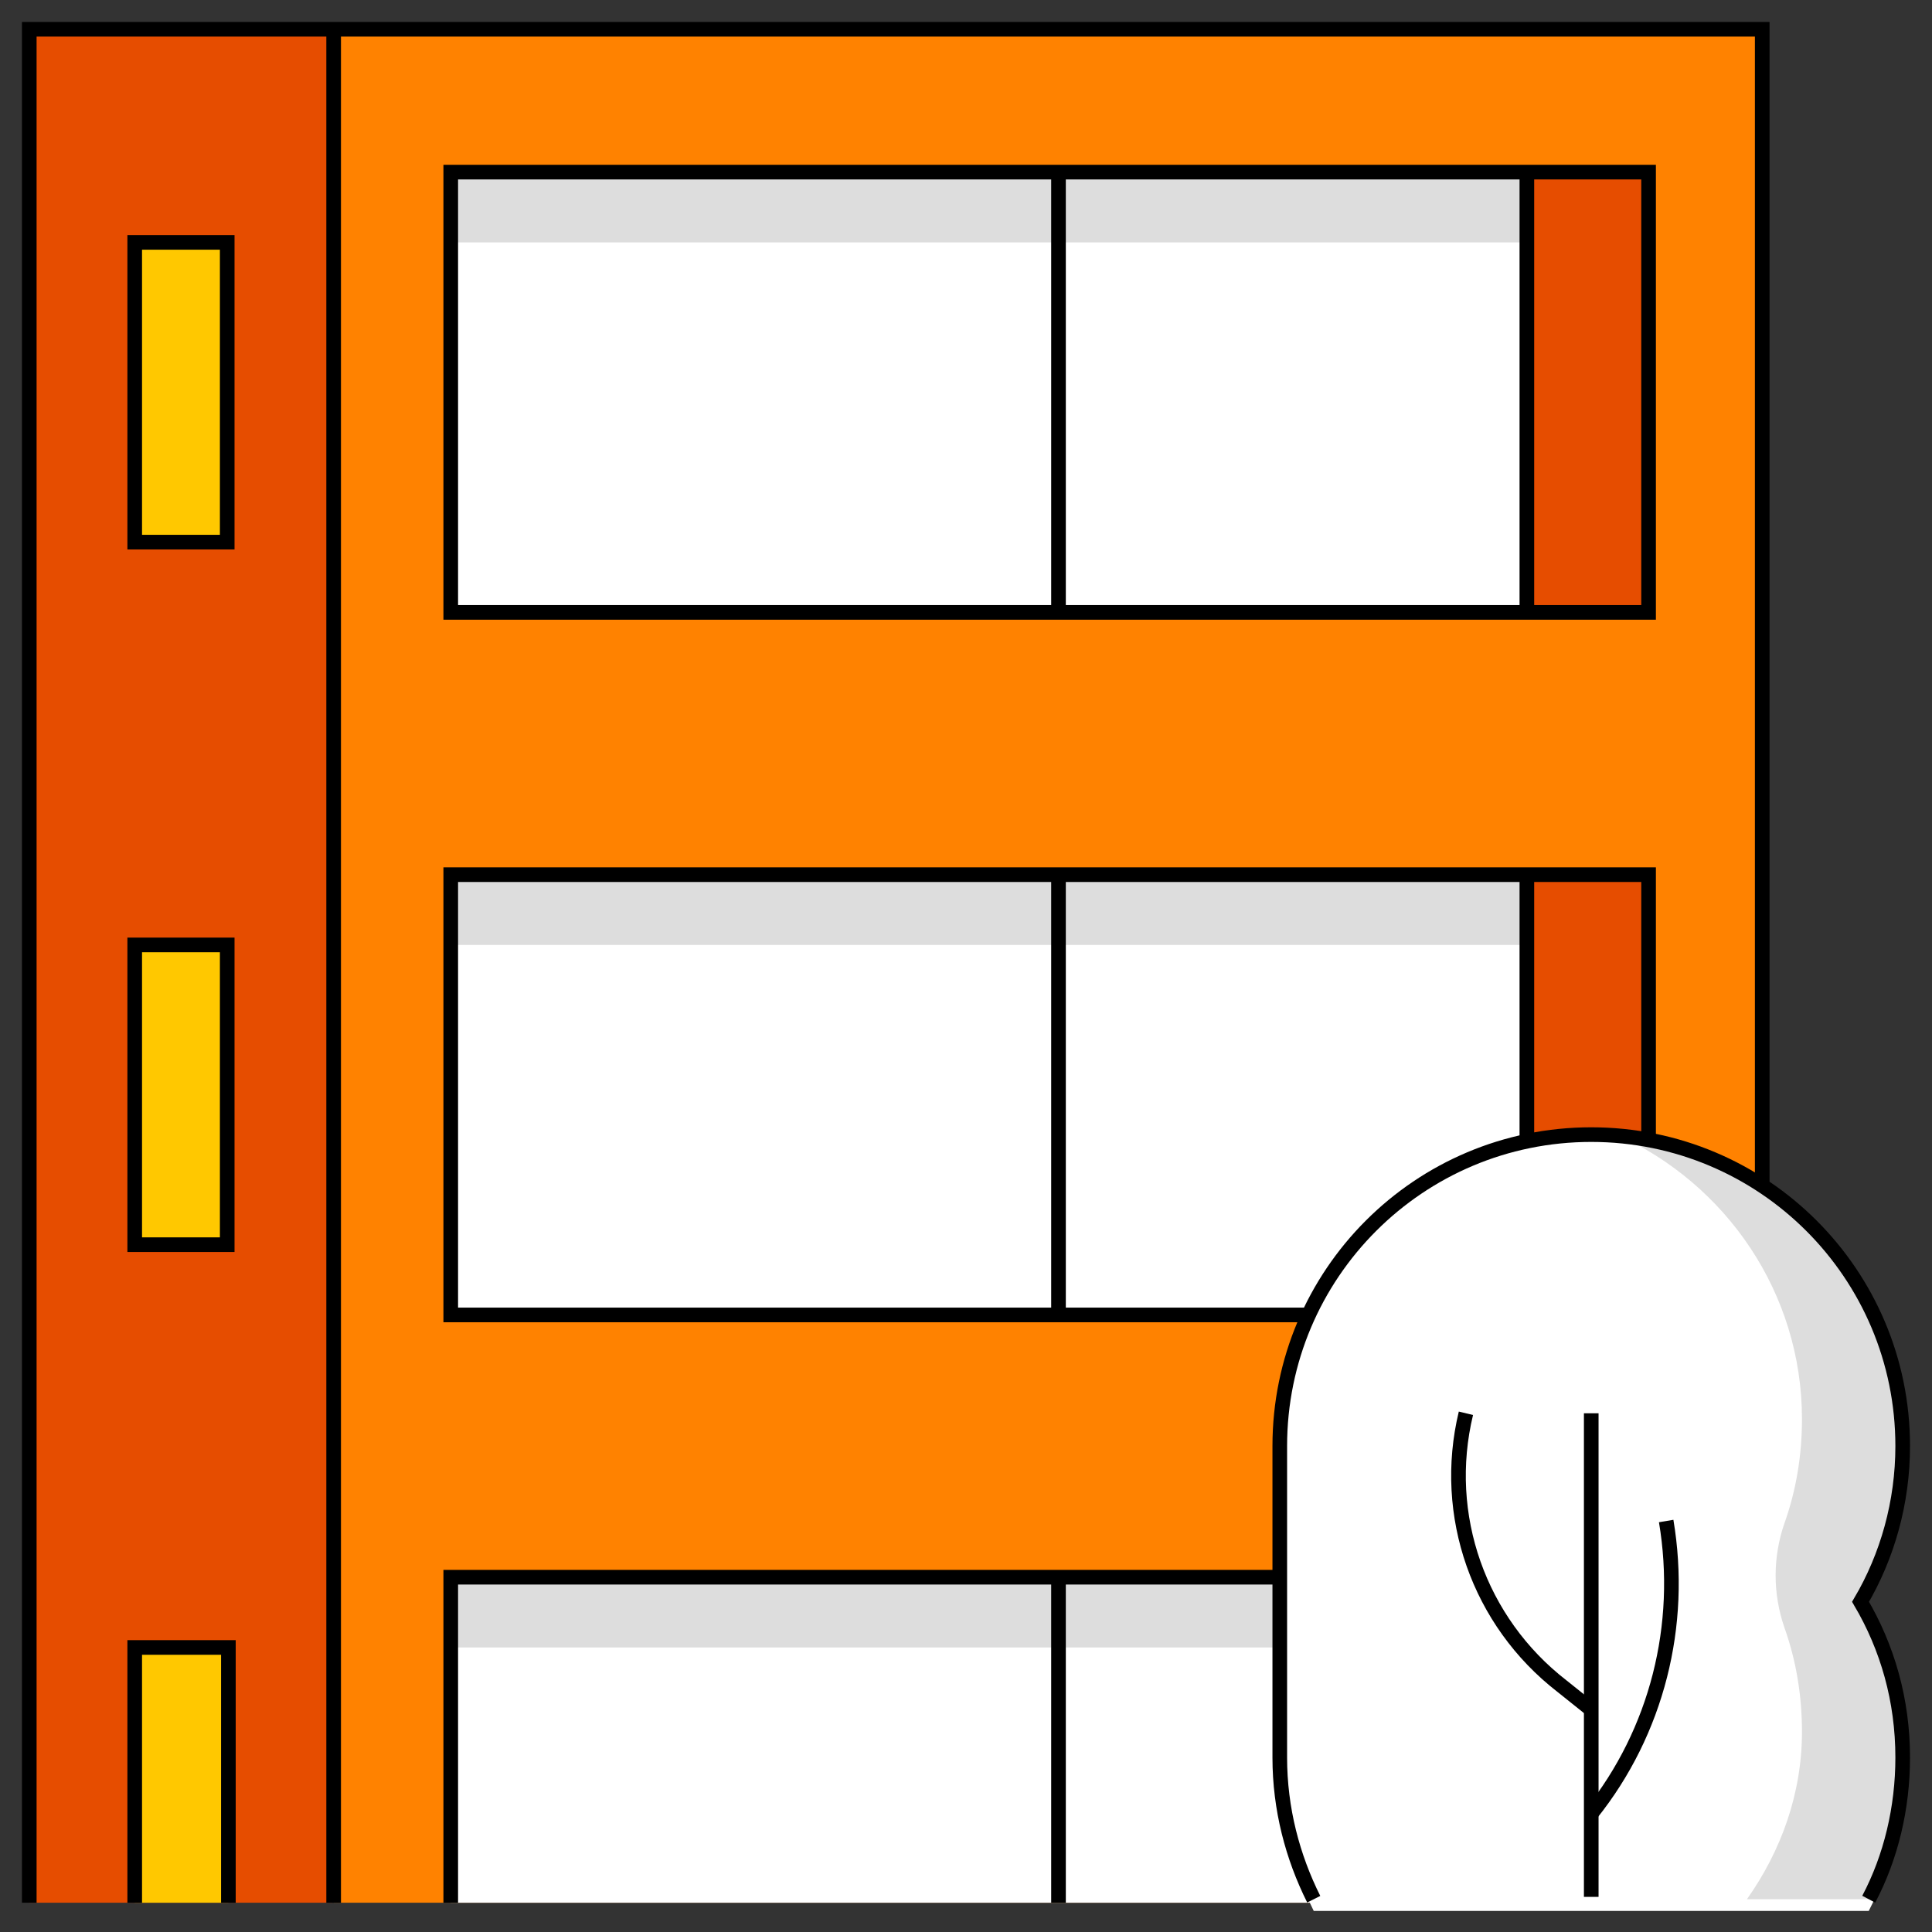 <svg width="66" height="66" viewBox="0 0 66 66" fill="none" xmlns="http://www.w3.org/2000/svg">
<rect x="0" y="0" width="66" height="66" fill="#333333" stroke="none"/>
<path d="M11.36 1H1V65H11.36V1Z" fill="#E64D00"/>
<path d="M60.198 1H11.398V65H60.198V1Z" fill="#FF8200"/>
<path d="M52.198 29.88H15.398V44.92H52.198V29.88Z" fill="white"/>
<path d="M11.398 65V1" stroke="black" stroke-width="0.5" stroke-miterlimit="10"/>
<path d="M15.398 65V53.88H56.318V65" fill="white"/>
<path d="M52.198 5.88H15.398V20.92H52.198V5.88Z" fill="white"/>
<path d="M52.198 5.88H15.398V8.28H52.198V5.88Z" fill="#DDDDDD"/>
<path d="M52.198 29.88H15.398V32.28H52.198V29.88Z" fill="#DDDDDD"/>
<path d="M52.198 53.88H15.398V56.28H52.198V53.88Z" fill="#DDDDDD"/>
<path d="M56.32 5.88H52.16V20.92H56.32V5.88Z" fill="#E64D00"/>
<path d="M56.32 29.88H52.16V44.92H56.32V29.88Z" fill="#E64D00"/>
<path d="M1 65V1H60.2V41.12" stroke="black" stroke-width="0.5" stroke-miterlimit="10"/>
<path d="M36.16 5.88V20.88" stroke="black" stroke-width="0.5" stroke-miterlimit="10"/>
<path d="M36.16 53.88V65" stroke="black" stroke-width="0.5" stroke-miterlimit="10"/>
<path d="M52.16 5.88V20.88" stroke="black" stroke-width="0.5" stroke-miterlimit="10"/>
<path d="M56.318 29.88H15.398V44.92H56.318V29.88Z" stroke="black" stroke-width="0.5" stroke-miterlimit="10"/>
<path d="M52.16 29.88V44.88" stroke="black" stroke-width="0.5" stroke-miterlimit="10"/>
<path d="M7.762 8.28H4.602V18.52H7.762V8.28Z" fill="#FFC800"/>
<path d="M7.762 32.28H4.602V42.52H7.762V32.28Z" fill="#FFC800"/>
<path d="M7.802 65V56.28H4.602V65" fill="#FFC800"/>
<path d="M7.762 8.28H4.602V18.52H7.762V8.28Z" stroke="black" stroke-width="0.5" stroke-miterlimit="10"/>
<path d="M7.762 32.28H4.602V42.52H7.762V32.28Z" stroke="black" stroke-width="0.5" stroke-miterlimit="10"/>
<path d="M7.802 65V56.28H4.602V65" stroke="black" stroke-width="0.5" stroke-miterlimit="10"/>
<path d="M56.318 5.88H15.398V20.92H56.318V5.88Z" stroke="black" stroke-width="0.5" stroke-miterlimit="10"/>
<path d="M15.398 65V53.88H56.318V61" stroke="black" stroke-width="0.5" stroke-miterlimit="10"/>
<path d="M63.839 65.28C64.599 63.84 64.999 61.76 64.999 60.04C64.999 58.08 64.479 56.28 63.559 54.72C64.479 53.16 64.999 51.32 64.999 49.4C64.999 43.52 60.239 38.76 54.359 38.76C48.479 38.76 43.719 43.52 43.719 49.4C43.719 51.36 43.719 58.12 43.719 60.04C43.719 61.8 44.159 63.84 44.879 65.28H63.839Z" fill="white"/>
<path d="M54.359 61.96C56.599 59.16 57.519 55.52 56.919 51.96" stroke="black" stroke-width="0.5" stroke-miterlimit="10"/>
<path d="M54.359 48.28V64.8" stroke="black" stroke-width="0.5" stroke-miterlimit="10"/>
<path d="M50.078 48.28C49.238 51.76 50.518 55.4 53.358 57.6L54.358 58.4" stroke="black" stroke-width="0.5" stroke-miterlimit="10"/>
<path d="M61.558 48.48C61.558 49.72 61.358 50.92 60.958 52.04C60.558 53.2 60.558 54.44 60.958 55.6C61.358 56.72 61.558 57.92 61.558 59.16C61.558 61.28 60.838 63.24 59.678 64.88H63.838C64.598 63.44 64.998 61.76 64.998 60.04C64.998 58.08 64.478 56.28 63.558 54.72C64.478 53.16 64.998 51.32 64.998 49.4C64.998 43.8 60.718 39.24 55.238 38.76C58.958 40.44 61.558 44.16 61.558 48.48Z" fill="#DDDDDD"/>
<path d="M63.839 64.88C64.599 63.44 64.999 61.76 64.999 60.04C64.999 58.08 64.479 56.28 63.559 54.72C64.479 53.16 64.999 51.32 64.999 49.4C64.999 43.52 60.239 38.76 54.359 38.76C48.479 38.76 43.719 43.52 43.719 49.4C43.719 51.36 43.719 58.12 43.719 60.04C43.719 61.8 44.159 63.44 44.879 64.88" stroke="black" stroke-width="0.5" stroke-miterlimit="10"/>
<path d="M36.16 29.88V44.88" stroke="black" stroke-width="0.5" stroke-miterlimit="10"/>
</svg>
